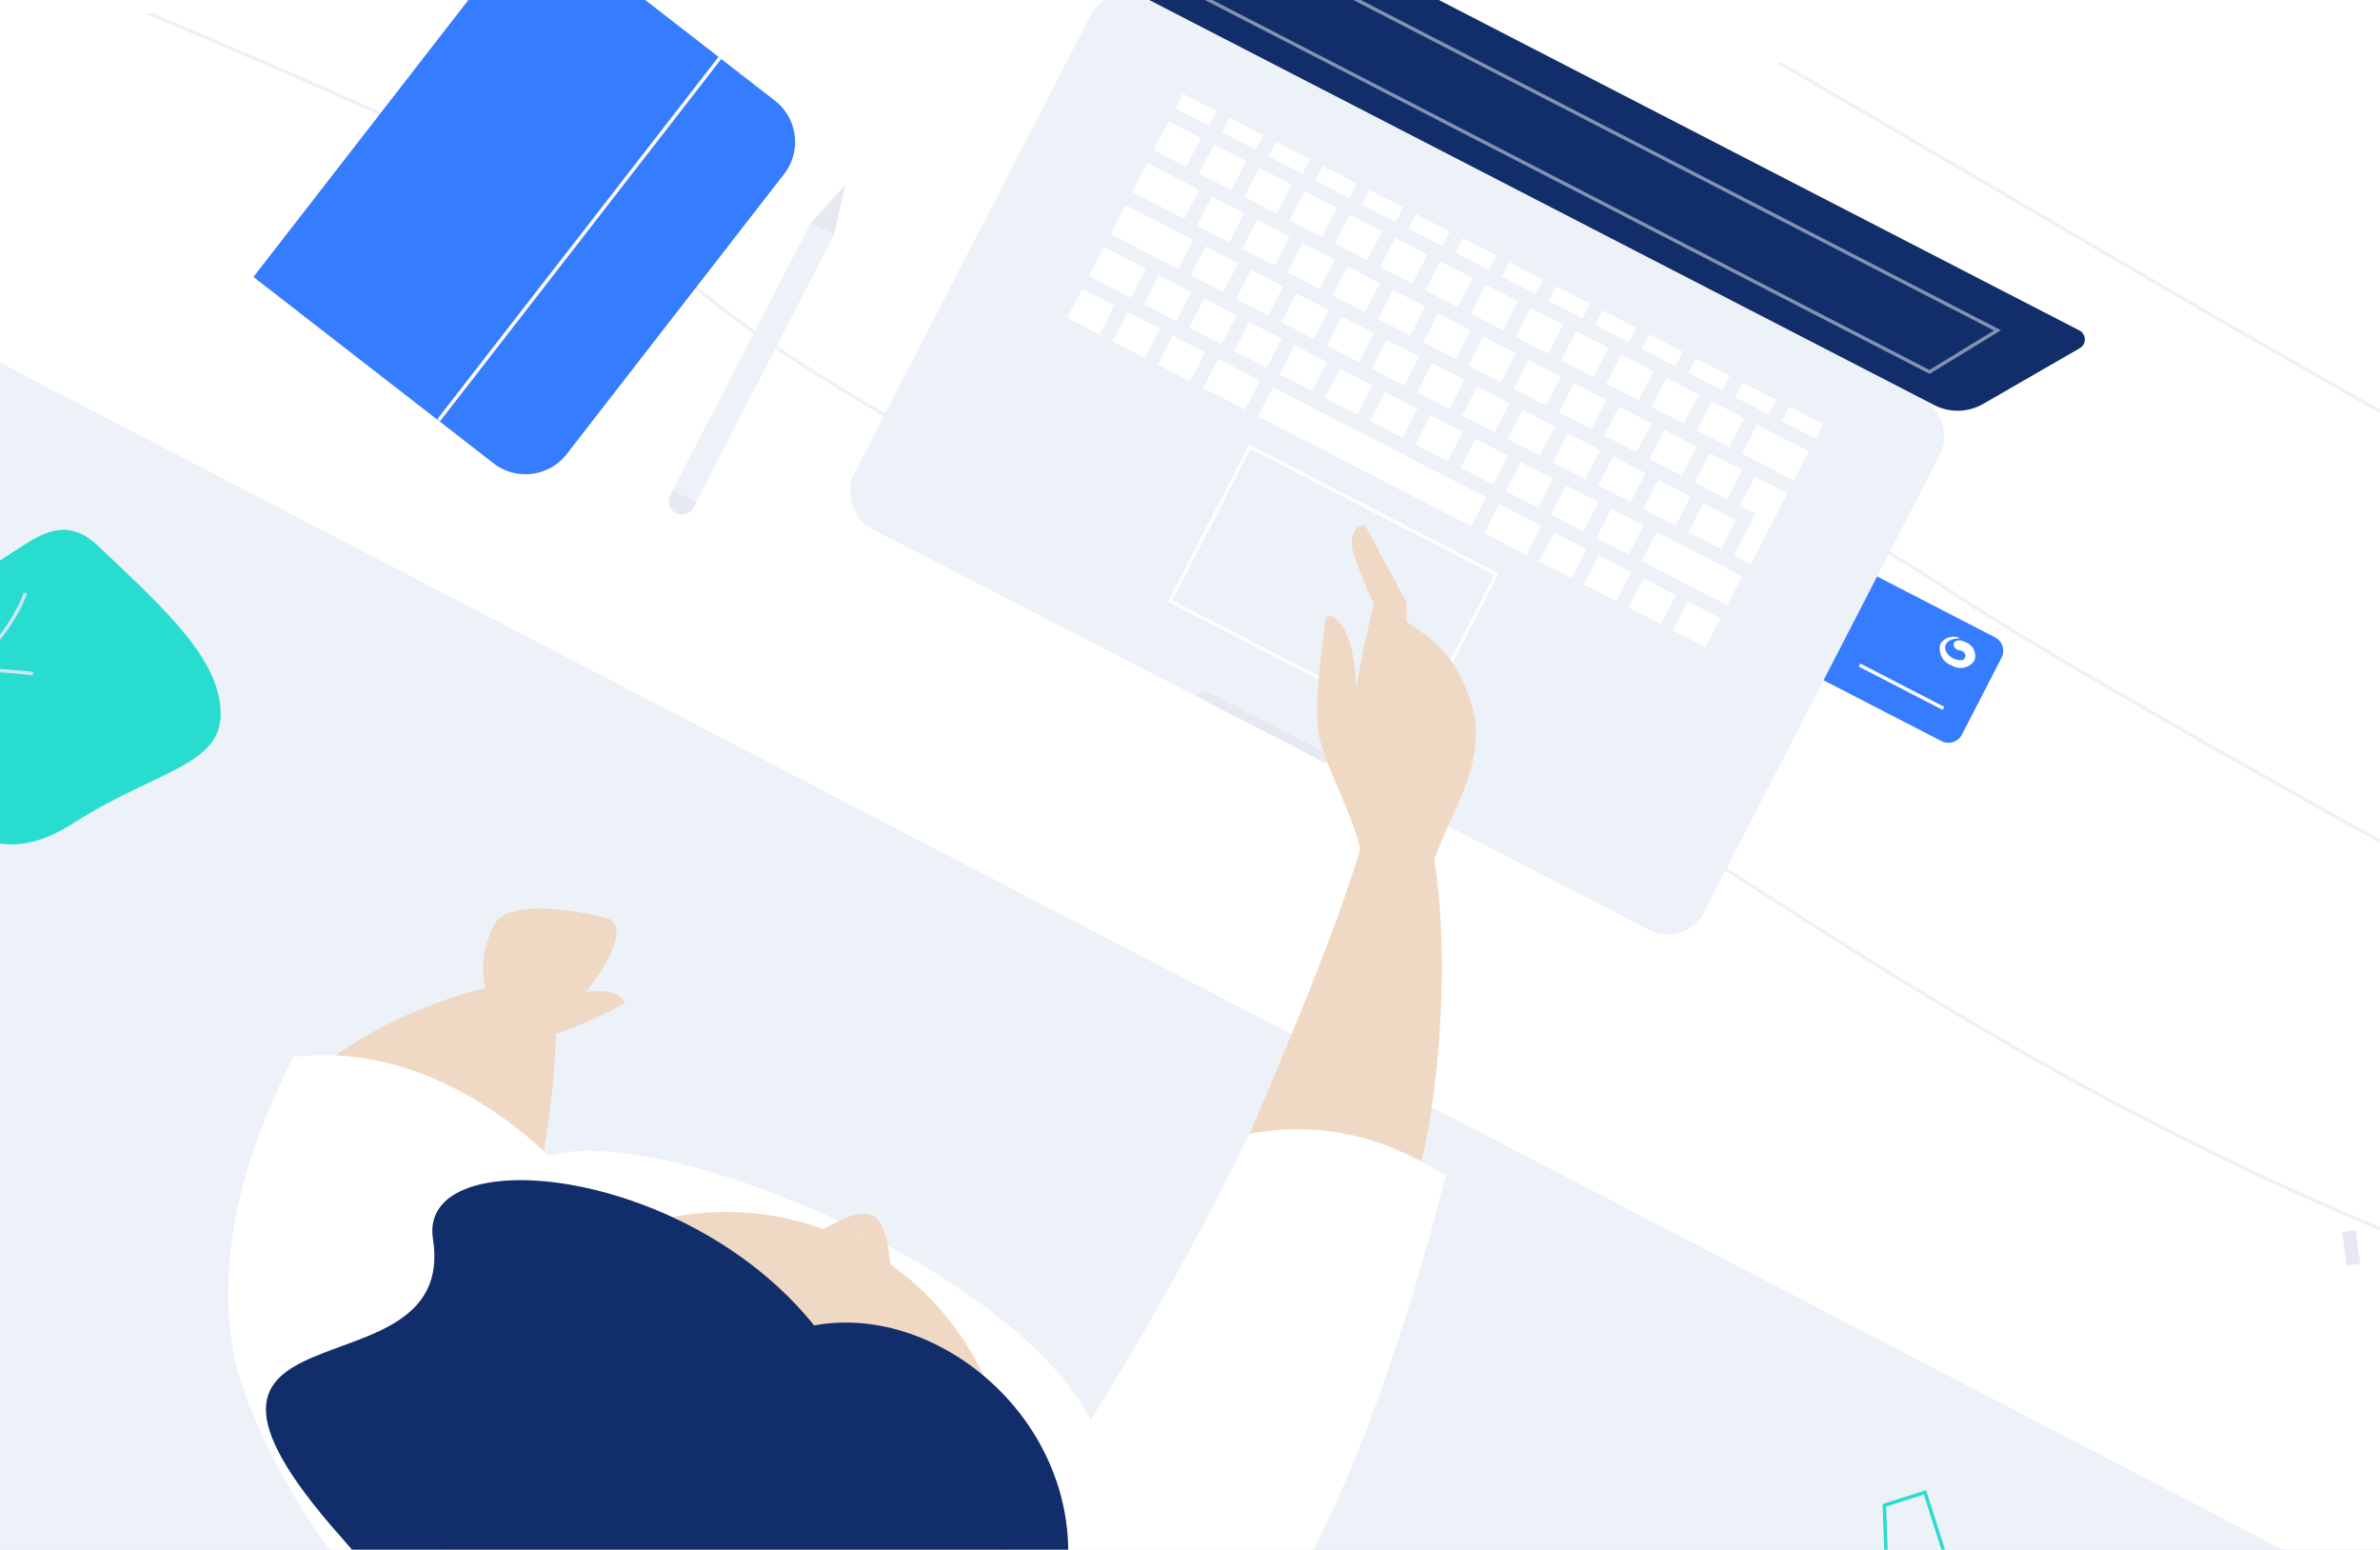 <svg id="Layer_1" data-name="Layer 1" xmlns="http://www.w3.org/2000/svg" xmlns:xlink="http://www.w3.org/1999/xlink" viewBox="0 0 235 153"><defs><style>.cls-1,.cls-11,.cls-12,.cls-19,.cls-20,.cls-5,.cls-9{fill:none;}.cls-2{clip-path:url(#clip-path);}.cls-3{fill:#cfe5f8;}.cls-4{fill:#81aee9;}.cls-5{stroke:#cfe5f8;}.cls-11,.cls-12,.cls-17,.cls-19,.cls-20,.cls-5,.cls-9{stroke-miterlimit:10;}.cls-11,.cls-12,.cls-17,.cls-20,.cls-5,.cls-9{stroke-width:0.34px;}.cls-6{fill:#edf1f8;}.cls-7{clip-path:url(#clip-path-3);}.cls-16,.cls-17,.cls-8{fill:#fff;}.cls-9{stroke:#edf1f8;}.cls-10{fill:#122e6a;}.cls-11{stroke:#8491b0;}.cls-12,.cls-17{stroke:#fff;}.cls-13{fill:#e6e9ef;}.cls-14{fill:#367cff;}.cls-15{fill:#28ddcf;}.cls-16{fill-rule:evenodd;}.cls-18{fill:#f0d9c4;}.cls-19{stroke:#e6e9ef;stroke-width:1.36px;}.cls-20{stroke:#28ddcf;}</style><clipPath id="clip-path"><path class="cls-1" d="M323.56-55.29C245.78-96.49,190.72,72.48,112.67,41.2S-30.8,29.52-101.8,92.38s30.31,66.9,0,101.08,6.09,102.67,118.57,57.94S167.44,287.55,282,223.15,323.56-55.29,323.56-55.29Z"/></clipPath><clipPath id="clip-path-3"><path class="cls-1" d="M323.56-55.29C245.78-96.49,182,50.31,104,19S-48.52-4-119.52,58.84s48,100.44,17.72,134.62,6.09,102.67,118.57,57.94S167.44,287.55,282,223.15,323.56-55.29,323.56-55.29Z"/></clipPath></defs><title>left-login-smartkort</title><g class="cls-2"><rect class="cls-3" x="-329.37" y="-55.29" width="652.93" height="367.27"/><rect class="cls-4" x="-24.44" y="-120.27" width="450.25" height="244.85" transform="translate(23.62 -92.32) rotate(27.47)"/><path class="cls-5" d="M-39.62-23.67C7.17.66,48.32,12.17,70.37,29.71s68.44,35.61,97.72,54.6,49.35,31,84.44,43.9,96.29,45.43,107.82,54.87"/><path class="cls-5" d="M-23.78-54.14C-3.26-43.47,66-6.2,84.83,2.33S175.88,47.14,192,58s80.35,45.62,93.11,52.53,81.78,42.86,89,46.25"/><path class="cls-5" d="M42.64-181.91c20.52,10.67,89.79,47.93,108.61,56.46s91.06,44.82,107.12,55.69,80.35,45.62,93.11,52.52,81.78,42.87,89,46.25"/><path class="cls-5" d="M-7.5-85.46c20.71,10.32,109,54.63,130.33,63.05s105.86,60.8,121,67.59,80.1,40.19,91.88,47.76,51,25.89,56.27,29.35"/><path class="cls-5" d="M9.66-118.47c21,10.92,114.08,58,129.4,67.27s90.6,47.86,102.6,52.77,81.72,41.3,94.1,48.92,64,34.68,73.1,39.29"/><path class="cls-5" d="M26.38-150.64c15.82,8.85,123.83,63.12,140,72.76S227-41.34,245.78-32.19s77.64,35.08,91.31,42.63,81.6,46.85,88,48.17"/></g><g class="cls-2"><rect class="cls-6" x="-329.37" y="-55.29" width="652.93" height="367.27"/></g><g class="cls-7"><rect class="cls-8" x="-24.44" y="-120.27" width="450.25" height="244.85" transform="translate(23.62 -92.32) rotate(27.47)"/><path class="cls-9" d="M-39.62-23.67C7.17.66,48.32,12.17,70.37,29.71s68.44,35.61,97.72,54.6,49.35,31,84.44,43.9,96.29,45.43,107.82,54.87"/><path class="cls-9" d="M-23.78-54.14C-3.26-43.47,66-6.2,84.83,2.33S175.88,47.14,192,58s80.35,45.62,93.11,52.53,81.78,42.86,89,46.25"/><path class="cls-9" d="M42.64-181.91c20.52,10.67,89.79,47.93,108.61,56.46s91.06,44.82,107.12,55.69,80.35,45.62,93.11,52.52,81.78,42.87,89,46.25"/><path class="cls-9" d="M-7.5-85.46c20.71,10.32,109,54.63,130.33,63.05s105.86,60.8,121,67.59,80.1,40.19,91.88,47.76,51,25.89,56.27,29.35"/><path class="cls-9" d="M9.66-118.47c21,10.92,114.08,58,129.4,67.27s90.6,47.86,102.6,52.77,81.72,41.3,94.1,48.92,64,34.68,73.1,39.29"/><path class="cls-9" d="M26.38-150.64c15.82,8.85,123.83,63.12,140,72.76S227-41.34,245.78-32.19s77.64,35.08,91.31,42.63,81.6,46.85,88,48.17"/></g><rect class="cls-6" x="90.75" y="16.34" width="94.42" height="58.93" rx="3.96" transform="translate(36.35 -58.15) rotate(27.29)"/><path class="cls-10" d="M191,40,112-.76a5.05,5.05,0,0,1-2.72-4l-1-10.93a1,1,0,0,1,1.44-1l95.63,49.33a1,1,0,0,1,0,1.74l-9.5,5.48A5.06,5.06,0,0,1,191,40Z"/><polygon class="cls-11" points="190.52 36.72 114.9 -2.29 114.35 -10.13 197.23 32.62 190.52 36.72"/><rect class="cls-8" x="114.46" y="12.6" width="3.6" height="3.23" transform="translate(19.45 -51.72) rotate(27.29)"/><rect class="cls-8" x="112.21" y="17.23" width="5.77" height="3.23" transform="translate(21.45 -50.67) rotate(27.29)"/><rect class="cls-8" x="118.93" y="14.9" width="3.6" height="3.23" transform="translate(21.01 -53.51) rotate(27.29)"/><rect class="cls-8" x="123.4" y="17.21" width="3.6" height="3.23" transform="translate(22.56 -55.3) rotate(27.29)"/><rect class="cls-8" x="127.87" y="19.51" width="3.6" height="3.23" transform="translate(24.11 -57.09) rotate(27.29)"/><rect class="cls-8" x="132.34" y="21.82" width="3.6" height="3.23" transform="translate(25.67 -58.89) rotate(27.29)"/><rect class="cls-8" x="136.81" y="24.12" width="3.6" height="3.23" transform="translate(27.22 -60.68) rotate(27.29)"/><rect class="cls-8" x="141.27" y="26.43" width="3.6" height="3.23" transform="translate(28.78 -62.47) rotate(27.29)"/><rect class="cls-8" x="145.74" y="28.73" width="3.6" height="3.23" transform="translate(30.33 -64.26) rotate(27.29)"/><rect class="cls-8" x="150.21" y="31.04" width="3.6" height="3.23" transform="translate(31.88 -66.05) rotate(27.29)"/><rect class="cls-8" x="154.68" y="33.34" width="3.6" height="3.23" transform="translate(33.44 -67.85) rotate(27.29)"/><rect class="cls-8" x="159.15" y="35.64" width="3.6" height="3.23" transform="translate(34.99 -69.64) rotate(27.29)"/><rect class="cls-8" x="163.61" y="37.95" width="3.6" height="3.23" transform="translate(36.55 -71.43) rotate(27.29)"/><rect class="cls-8" x="168.08" y="40.25" width="3.6" height="3.23" transform="translate(38.1 -73.22) rotate(27.29)"/><rect class="cls-8" x="172.43" y="43.06" width="5.77" height="3.23" transform="translate(39.99 -75.4) rotate(27.29)"/><rect class="cls-8" x="116.22" y="10.02" width="3.76" height="1.62" transform="translate(18.1 -52.94) rotate(27.29)"/><rect class="cls-8" x="120.83" y="12.39" width="3.76" height="1.62" transform="translate(19.71 -54.78) rotate(27.29)"/><rect class="cls-8" x="125.43" y="14.77" width="3.76" height="1.62" transform="translate(21.31 -56.63) rotate(27.29)"/><rect class="cls-8" x="130.04" y="17.15" width="3.76" height="1.62" transform="translate(22.91 -58.48) rotate(27.29)"/><rect class="cls-8" x="134.64" y="19.52" width="3.76" height="1.62" transform="translate(24.51 -60.33) rotate(27.29)"/><rect class="cls-8" x="139.25" y="21.9" width="3.76" height="1.62" transform="translate(26.11 -62.17) rotate(27.29)"/><rect class="cls-8" x="143.86" y="24.27" width="3.76" height="1.62" transform="translate(27.72 -64.02) rotate(27.29)"/><rect class="cls-8" x="148.46" y="26.65" width="3.76" height="1.62" transform="translate(29.32 -65.87) rotate(27.29)"/><rect class="cls-8" x="153.07" y="29.03" width="3.76" height="1.62" transform="translate(30.92 -67.71) rotate(27.29)"/><rect class="cls-8" x="157.67" y="31.4" width="3.76" height="1.62" transform="translate(32.52 -69.56) rotate(27.29)"/><rect class="cls-8" x="162.28" y="33.78" width="3.76" height="1.62" transform="translate(34.12 -71.41) rotate(27.29)"/><rect class="cls-8" x="166.89" y="36.15" width="3.76" height="1.62" transform="translate(35.72 -73.26) rotate(27.29)"/><rect class="cls-8" x="171.49" y="38.53" width="3.76" height="1.62" transform="translate(37.33 -75.1) rotate(27.29)"/><rect class="cls-8" x="176.1" y="40.91" width="3.76" height="1.62" transform="translate(38.93 -76.95) rotate(27.29)"/><rect class="cls-8" x="118.73" y="20.04" width="3.6" height="3.23" transform="translate(23.34 -52.84) rotate(27.29)"/><rect class="cls-8" x="123.19" y="22.34" width="3.6" height="3.23" transform="translate(24.89 -54.64) rotate(27.29)"/><rect class="cls-8" x="127.66" y="24.65" width="3.6" height="3.23" transform="translate(26.45 -56.43) rotate(27.29)"/><rect class="cls-8" x="132.13" y="26.95" width="3.6" height="3.23" transform="translate(28 -58.22) rotate(27.29)"/><rect class="cls-8" x="136.6" y="29.26" width="3.6" height="3.23" transform="translate(29.55 -60.01) rotate(27.29)"/><rect class="cls-8" x="141.07" y="31.56" width="3.6" height="3.23" transform="translate(31.11 -61.8) rotate(27.29)"/><rect class="cls-8" x="145.53" y="33.87" width="3.6" height="3.23" transform="translate(32.66 -63.6) rotate(27.29)"/><rect class="cls-8" x="150" y="36.17" width="3.6" height="3.23" transform="translate(34.21 -65.39) rotate(27.29)"/><rect class="cls-8" x="154.47" y="38.48" width="3.6" height="3.23" transform="translate(35.77 -67.18) rotate(27.29)"/><rect class="cls-8" x="158.94" y="40.78" width="3.6" height="3.23" transform="translate(37.32 -68.97) rotate(27.29)"/><rect class="cls-8" x="163.41" y="43.09" width="3.6" height="3.23" transform="translate(38.88 -70.76) rotate(27.29)"/><rect class="cls-8" x="167.88" y="45.39" width="3.6" height="3.23" transform="translate(40.43 -72.56) rotate(27.29)"/><polygon class="cls-8" points="176.49 48.7 172.87 55.71 171.2 54.85 173.33 50.71 171.8 49.92 173.28 47.05 176.49 48.7"/><rect class="cls-8" x="118.12" y="24.97" width="3.6" height="3.23" transform="translate(25.53 -52.02) rotate(27.29)"/><rect class="cls-8" x="122.59" y="27.27" width="3.6" height="3.23" transform="translate(27.08 -53.81) rotate(27.29)"/><rect class="cls-8" x="127.06" y="29.58" width="3.6" height="3.23" transform="translate(28.64 -55.6) rotate(27.29)"/><rect class="cls-8" x="131.53" y="31.88" width="3.6" height="3.23" transform="translate(30.19 -57.39) rotate(27.29)"/><rect class="cls-8" x="135.99" y="34.19" width="3.6" height="3.23" transform="translate(31.75 -59.19) rotate(27.29)"/><rect class="cls-8" x="140.46" y="36.49" width="3.6" height="3.23" transform="translate(33.3 -60.98) rotate(27.29)"/><rect class="cls-8" x="144.93" y="38.8" width="3.6" height="3.23" transform="translate(34.85 -62.77) rotate(27.29)"/><rect class="cls-8" x="149.4" y="41.1" width="3.6" height="3.23" transform="translate(36.41 -64.56) rotate(27.29)"/><rect class="cls-8" x="153.87" y="43.41" width="3.6" height="3.23" transform="translate(37.96 -66.35) rotate(27.29)"/><rect class="cls-8" x="158.33" y="45.71" width="3.6" height="3.23" transform="translate(39.52 -68.15) rotate(27.29)"/><rect class="cls-8" x="162.8" y="48.02" width="3.6" height="3.23" transform="translate(41.07 -69.94) rotate(27.29)"/><rect class="cls-8" x="167.27" y="50.32" width="3.6" height="3.23" transform="translate(42.62 -71.73) rotate(27.29)"/><rect class="cls-8" x="162.31" y="54.52" width="9.5" height="3.23" transform="translate(44.33 -70.34) rotate(27.29)"/><rect class="cls-8" x="109.98" y="21.77" width="7.5" height="3.23" transform="translate(23.38 -49.53) rotate(27.29)"/><rect class="cls-8" x="108" y="25.27" width="4.68" height="3.23" transform="translate(24.6 -47.59) rotate(27.29)"/><rect class="cls-8" x="113.49" y="27.82" width="3.6" height="3.23" transform="translate(26.32 -49.58) rotate(27.29)"/><rect class="cls-8" x="117.95" y="30.12" width="3.6" height="3.23" transform="translate(27.88 -51.37) rotate(27.29)"/><rect class="cls-8" x="122.42" y="32.43" width="3.6" height="3.23" transform="translate(29.43 -53.16) rotate(27.29)"/><rect class="cls-8" x="126.89" y="34.73" width="3.6" height="3.23" transform="translate(30.98 -54.95) rotate(27.29)"/><rect class="cls-8" x="131.36" y="37.04" width="3.6" height="3.23" transform="translate(32.54 -56.74) rotate(27.29)"/><rect class="cls-8" x="135.83" y="39.34" width="3.6" height="3.23" transform="translate(34.09 -58.54) rotate(27.29)"/><rect class="cls-8" x="140.3" y="41.65" width="3.6" height="3.23" transform="translate(35.65 -60.33) rotate(27.29)"/><rect class="cls-8" x="144.76" y="43.95" width="3.6" height="3.23" transform="translate(37.2 -62.12) rotate(27.29)"/><rect class="cls-8" x="149.23" y="46.26" width="3.6" height="3.23" transform="translate(38.75 -63.91) rotate(27.29)"/><rect class="cls-8" x="153.7" y="48.56" width="3.6" height="3.23" transform="translate(40.31 -65.7) rotate(27.29)"/><rect class="cls-8" x="158.17" y="50.87" width="3.6" height="3.23" transform="translate(41.86 -67.5) rotate(27.29)"/><rect class="cls-8" x="105.92" y="29.16" width="3.6" height="3.23" transform="translate(26.09 -45.96) rotate(27.29)"/><rect class="cls-8" x="110.39" y="31.46" width="3.6" height="3.23" transform="translate(27.65 -47.75) rotate(27.29)"/><rect class="cls-8" x="114.86" y="33.77" width="3.6" height="3.23" transform="translate(29.2 -49.54) rotate(27.29)"/><rect class="cls-8" x="119.27" y="36.32" width="4.68" height="3.23" transform="translate(30.92 -51.53) rotate(27.29)"/><rect class="cls-8" x="147.04" y="50.64" width="4.68" height="3.23" transform="translate(40.58 -62.66) rotate(27.29)"/><rect class="cls-8" x="123.64" y="43.48" width="23.71" height="3.23" transform="translate(35.75 -57.1) rotate(27.29)"/><rect class="cls-8" x="152.52" y="53.2" width="3.6" height="3.23" transform="translate(42.3 -64.65) rotate(27.29)"/><rect class="cls-8" x="156.93" y="55.47" width="3.6" height="3.23" transform="translate(43.83 -66.42) rotate(27.29)"/><rect class="cls-8" x="161.34" y="57.74" width="3.6" height="3.23" transform="translate(45.37 -68.18) rotate(27.29)"/><rect class="cls-8" x="165.74" y="60.02" width="3.6" height="3.23" transform="translate(46.9 -69.95) rotate(27.29)"/><rect class="cls-12" x="117.96" y="49.44" width="27.42" height="17.14" transform="translate(41.24 -53.91) rotate(27.29)"/><path class="cls-13" d="M118.43,71.13h12.46a.92.92,0,0,1,.92.92v0a0,0,0,0,1,0,0h-14.3a0,0,0,0,1,0,0v0a.92.92,0,0,1,.92-.92Z" transform="translate(46.69 -49.18) rotate(27.29)"/><path class="cls-14" d="M181.9,59.61H195a1.5,1.5,0,0,1,1.5,1.5v8.53a1.5,1.5,0,0,1-1.5,1.5H181.9a0,0,0,0,1,0,0V59.61a0,0,0,0,1,0,0Z" transform="translate(51.02 -79.46) rotate(27.29)"/><path class="cls-15" d="M-54,76C-33.18,60.8-27.68,46.37-14.34,55.08s17.08-7.72,24-1.2,12,11.22,12.13,16.47S15.31,76.1,7.28,81.25c-11.34,7.28-13.63-7-22.29-1.57S-32.19,97-54,76Z"/><path class="cls-5" d="M-54,76c18.69-7.41,43.64-11.22,57.25-9.49"/><path class="cls-5" d="M-4,66.06c4-1.6,6.21-6.6,6.52-7.5"/><path class="cls-14" d="M35.24-2.44h30a5.16,5.16,0,0,1,5.16,5.16v35a5.16,5.16,0,0,1-5.16,5.16h-30a0,0,0,0,1,0,0V-2.44a0,0,0,0,1,0,0Z" transform="translate(23.48 -28.14) rotate(37.82)"/><line class="cls-12" x1="71.08" y1="5.72" x2="43.31" y2="41.49"/><rect class="cls-6" x="72.97" y="20.9" width="2.59" height="30.29" transform="translate(24.79 -30.04) rotate(27.29)"/><path class="cls-13" d="M68.48,50.11a1.3,1.3,0,0,1-1.75.55,1.29,1.29,0,0,1-.56-1.74l.27-.52,2.31,1.19Z"/><polygon class="cls-13" points="80.06 21.99 81.25 20.68 82.75 21.45 82.36 23.18 80.06 21.99"/><polygon class="cls-13" points="81.25 20.68 82.75 21.45 83.45 18.25 81.25 20.68"/><path class="cls-16" d="M194.21,63.47c-.56-.35-1.12-.31-1.28,0a.54.54,0,0,0,.31.66h0a.85.85,0,0,0,.22.08c.33,0,.72.31.58.67s-.39.33-.76.26c-.59-.08-1.33-.71-1.2-1.37s1.18-.75,1.29-.74.15-.06,0-.09a1.55,1.55,0,0,0-1.77.61,1.73,1.73,0,0,0,1.07,2.13,1.68,1.68,0,0,0,2.29-.46,1.45,1.45,0,0,0-.76-1.77"/><line class="cls-17" x1="191.9" y1="69.94" x2="183.61" y2="65.66"/><path class="cls-18" d="M30.59,106.07A45.31,45.31,0,0,1,49.5,97.19s4,1.62,5.48,2.4a92,92,0,0,1-1.54,15.59Z"/><path class="cls-18" d="M123.4,111.93c5.25-12.31,9.66-23,11.77-31.12.82-1.58,3.61-2.58,5.09-1.27,3.15,7.91,2.62,27.11-.63,37.87C132.77,116.75,126.74,114.45,123.4,111.93Z"/><path class="cls-8" d="M107.7,140.16a313.89,313.89,0,0,0,15.7-28.23c5.57-1,12.1-.54,19.36,4.17-8.49,32.48-18.5,52.68-34.34,60-29.15,13.53-70.92-3.39-84.16-38.31-3.41-9-1.74-20.93,4.71-33.43,11.21-1.39,20.61,5.29,25.21,9.77C65.09,110.71,99.92,125.12,107.7,140.16Z"/><circle class="cls-18" cx="71.69" cy="147.72" r="28.06"/><path class="cls-18" d="M75.08,125.94s8.38-7.35,11.1-5.94l-4.75,9.21Z"/><path class="cls-18" d="M87.77,132.49S88.9,121.4,86.18,120l-4.75,9.21Z"/><path class="cls-18" d="M141.29,86c1.22-4.87,5.9-10.49,4-16.49-1.32-4.14-3-5.95-6.42-8.13a18.94,18.94,0,0,0,0-1.92l-4.11-7.64c-1.13.06-1.4,1.27-1.24,2.39a40.56,40.56,0,0,0,2.13,5.43c-.9,3.56-1.53,7.11-1.77,8.43,0-3.14-.66-5.46-1.56-6.52s-1.47-1-1.54.3-1.25,8.1-.44,11.25,3.78,8.52,4,11.17Z"/><path class="cls-18" d="M48.41,99.05A8.75,8.75,0,0,1,49,91c1.54-2.14,8-1.15,10.93-.34s-1.59,7.74-5.41,10.51S48.41,99.05,48.41,99.05Z"/><path class="cls-18" d="M49.66,103c4.06.35,11.36-3.49,12.06-4-.67-1.43-3.78-1.51-6.22-.38A30.28,30.28,0,0,0,49.66,103Z"/><path class="cls-10" d="M80.39,130.86c-12.88-16-39.16-18.26-37.64-8.54,2.57,16.36-30.88,4.85-9.07,29.44,9.3,10.48,8.9,16.59,23.64,24.19,17.43,9,35.34,7.94,45.26-11.29S95,128.12,80.39,130.86Z"/><path class="cls-9" d="M-44.63,12.61a200.58,200.58,0,0,0-20.64,8.92c-18.3,9.14-36.39,21.5-54.25,37.31-71,62.86,67.73,100.44,37.42,134.62s-13.61,122.92,98.87,78.18S167.44,287.55,282,223.15"/><line class="cls-19" x1="232.38" y1="124.85" x2="231.94" y2="121.55"/><polygon class="cls-20" points="197.15 169.52 190.07 147.34 186.06 148.62 186.92 172.79 197.15 169.52"/></svg>